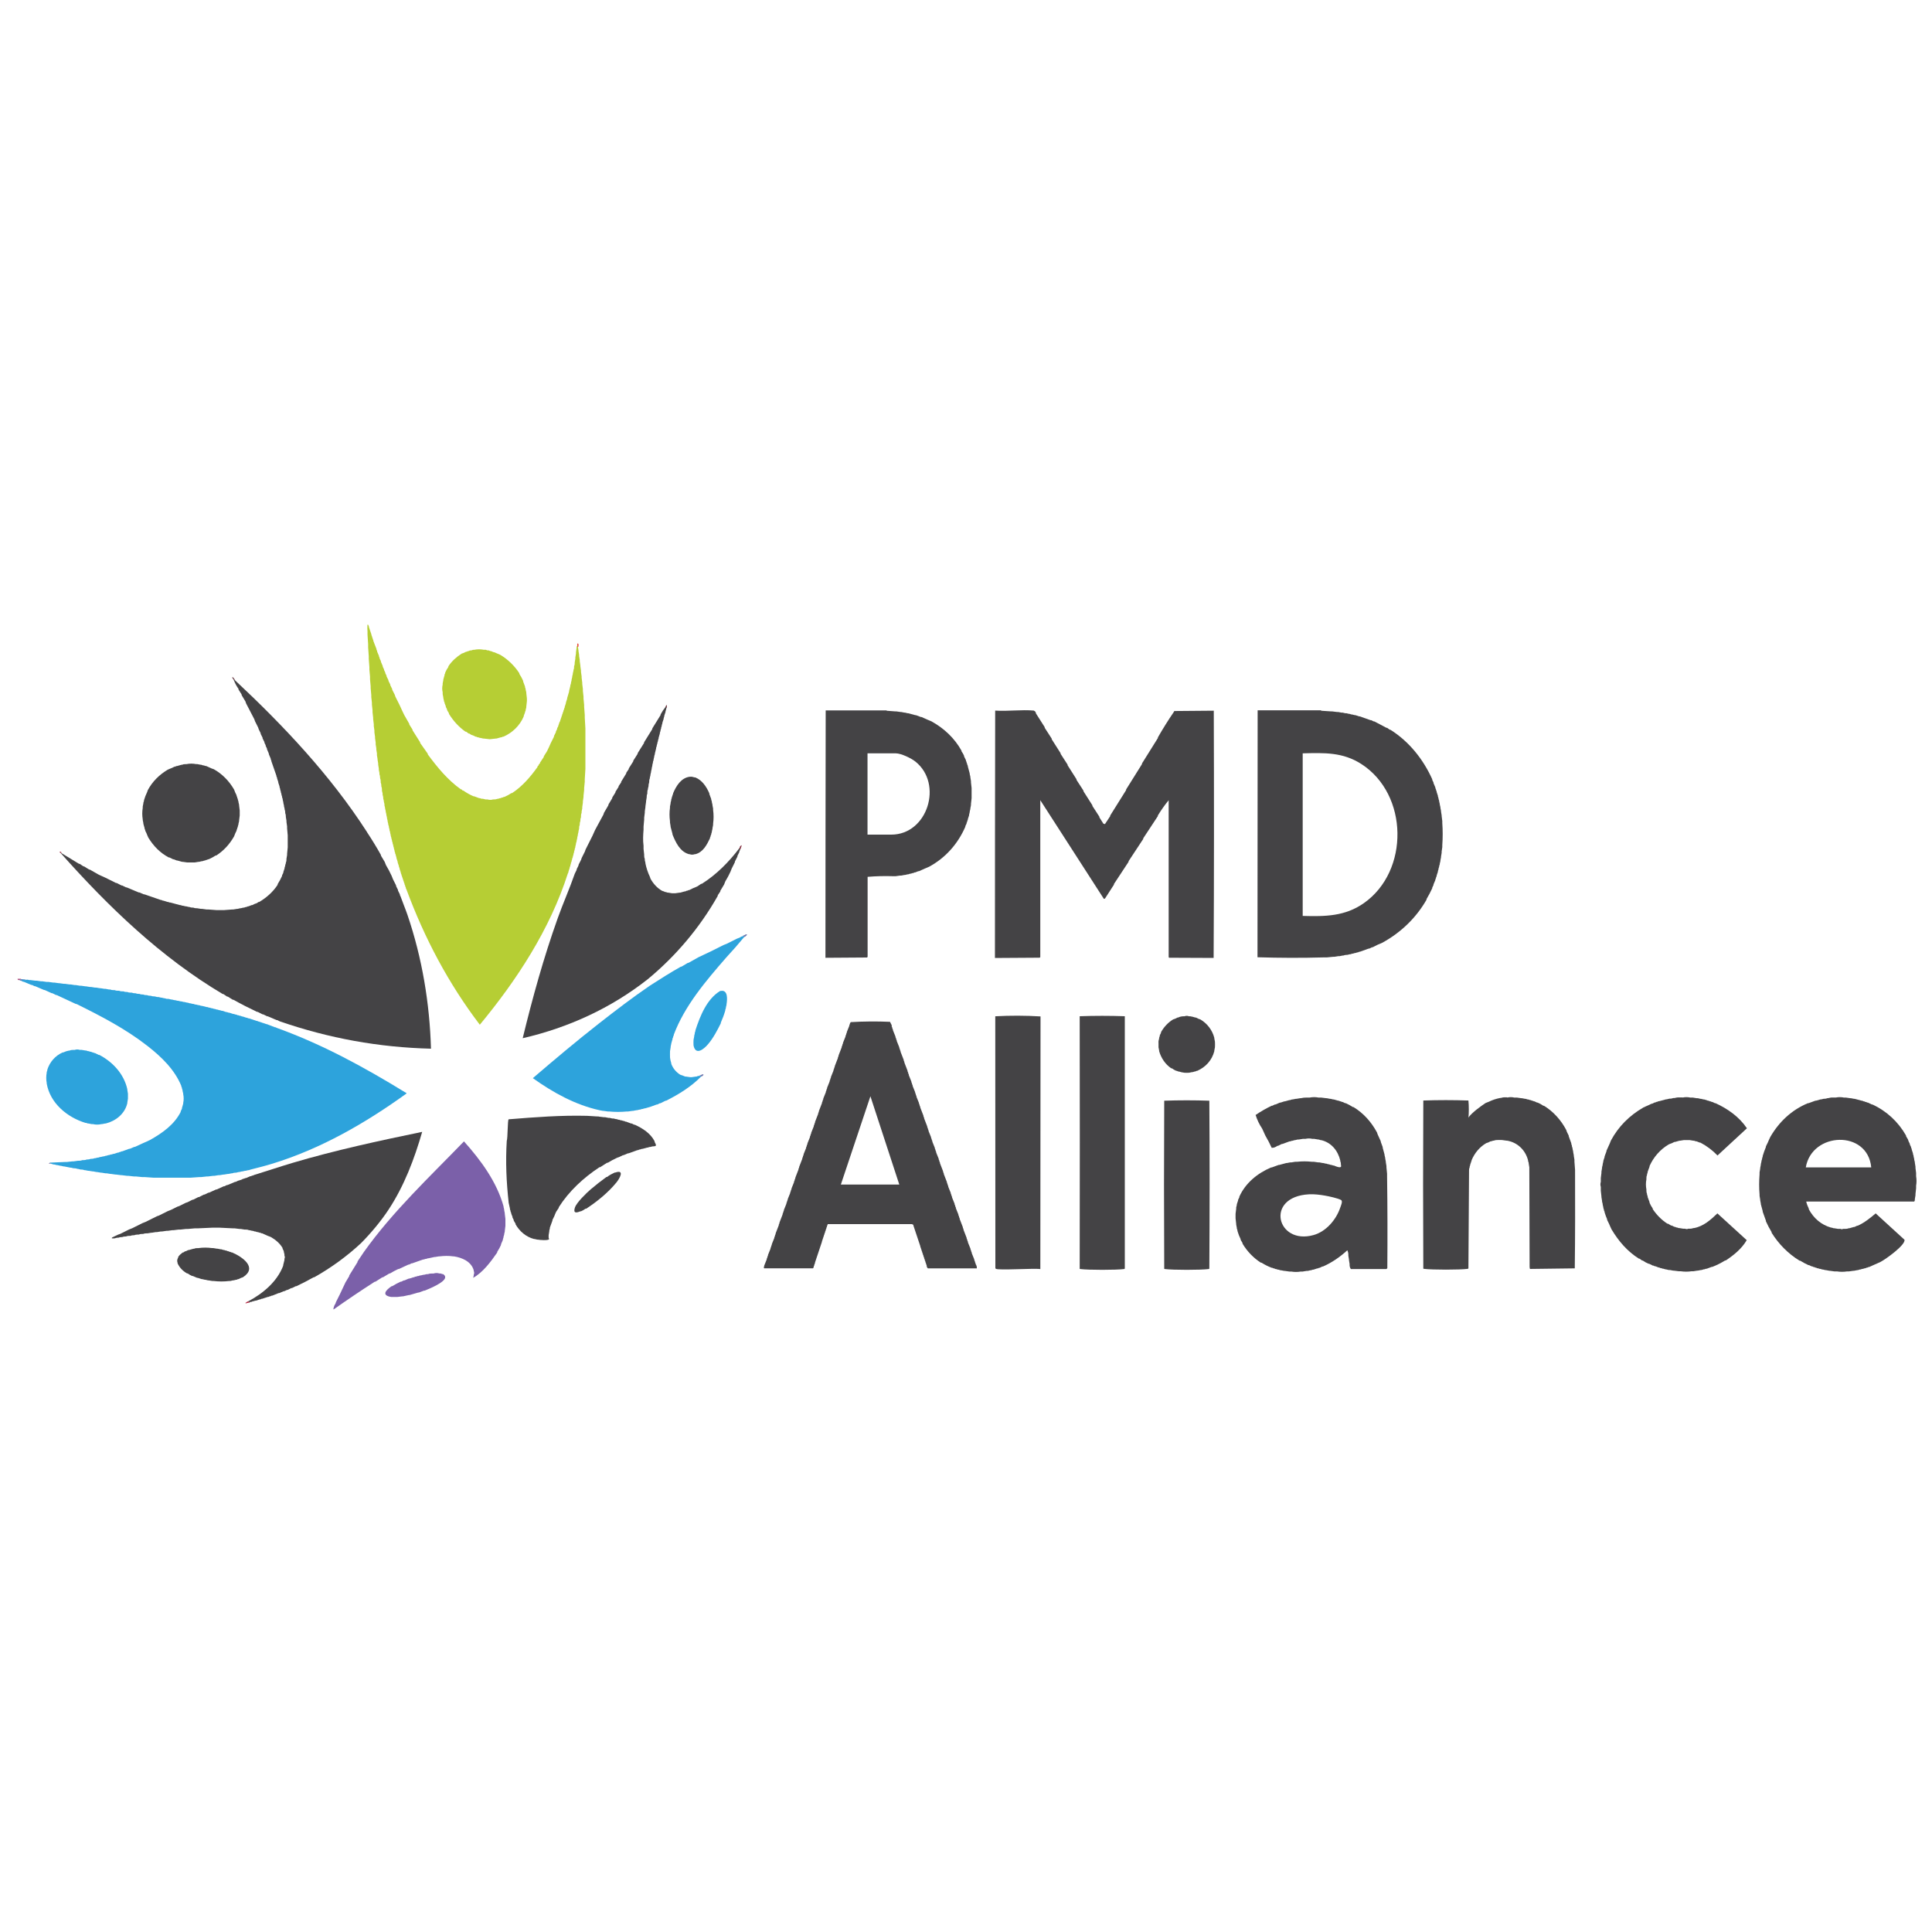 <svg xmlns="http://www.w3.org/2000/svg" id="Layer_1" data-name="Layer 1" viewBox="0 0 400 400"><defs><style> .cls-1 { fill: #578ac1; } .cls-2 { fill: #b3233f; } .cls-3 { fill: #444345; } .cls-4 { fill: #6f78ae; } .cls-5 { fill: #2da3dc; } .cls-6 { fill: #7b60a9; } .cls-7 { fill: #ad497c; } .cls-8 { fill: #6d78af; } .cls-9 { fill: #80659a; } .cls-10 { fill: #713642; } .cls-11 { fill: #853041; } .cls-12 { fill: #e84a39; } .cls-13 { fill: #a02940; } .cls-14 { fill: #663943; } .cls-15 { fill: #b6ce34; } </style></defs><g><path class="cls-3" d="M184.61,212.38s-.02.09,0,.13l.13.26s-.01.09,0,.13l.13.26s-.01.09,0,.13l.53,1.32s-.01.09,0,.13l.13.26s-.01.09,0,.13l.13.26s-.01.09,0,.13l.53,1.32s-.01.09,0,.13l.13.26s-.01.09,0,.13l.13.26s-.01.09,0,.13l.66,1.71s-.01.09,0,.13l.13.26s-.01.09,0,.13l.66,1.71s-.01.09,0,.13l.13.26s-.01.09,0,.13l.13.26s-.01.09,0,.13l.53,1.32s-.01.09,0,.13l.13.26s-.01.09,0,.13l.13.26s-.01.09,0,.13l.53,1.32s-.01.09,0,.13l.13.26s-.01.09,0,.13l.13.26s-.01.09,0,.13l.53,1.32s-.01.09,0,.13l.13.26s-.01.09,0,.13l.13.26s-.01.09,0,.13l.66,1.71s-.01.09,0,.13l.13.26s-.01.09,0,.13l.66,1.71s-.01.09,0,.13l.13.26s-.01.09,0,.13l.13.26s-.01.09,0,.13l.53,1.32s-.01.09,0,.13l.13.26s-.01.09,0,.13l.13.26s-.01.09,0,.13l.53,1.32s-.01.09,0,.13l.13.26s-.01.09,0,.13l.13.26s-.01.09,0,.13l.53,1.32s-.01.09,0,.13l.13.26s-.01.09,0,.13l.13.26s-.01.09,0,.13l.66,1.71s-.01.09,0,.13l.13.26s-.01.09,0,.13l.66,1.71s-.01.09,0,.13l.13.26s-.01.09,0,.13l.13.26s-.01.09,0,.13l.53,1.32s-.01.09,0,.13l.13.26s-.01.09,0,.13l.13.26s-.01.09,0,.13l.53,1.32s-.01.09,0,.13l.13.26s-.01.09,0,.13l.13.26s-.01.09,0,.13l.53,1.32s-.01.09,0,.13l.13.26s-.01.09,0,.13l.13.26s-.01.09,0,.13l.66,1.71s-.01.09,0,.13l.13.26s-.01.09,0,.13l.66,1.71s-.01.09,0,.13l.13.26s-.01.09,0,.13l.13.26s-.01.09,0,.13l.53,1.32s-.01.09,0,.13l.13.26s-.01.09,0,.13l.13.26s-.01.09,0,.13l.53,1.32s-.01.09,0,.13l.13.26s-.01.09,0,.13l.13.26s-.01.09,0,.13c.2.3.29.6.26.92h-10.13c-.15-.13-.23-.3-.26-.53-.01-.04.01-.09,0-.13l-.13-.26s.01-.09,0-.13l-.13-.26s.01-.09,0-.13l-.13-.26s.01-.09,0-.13l-.13-.26s.01-.09,0-.13l-.13-.26s.01-.09,0-.13l-.13-.26s.01-.09,0-.13l-.13-.26s.01-.09,0-.13l-.13-.26s.01-.09,0-.13l-.13-.26s.01-.09,0-.13l-.13-.26s.01-.09,0-.13l-1.45-4.34s0-.09,0-.13c-.17-.02-.35-.1-.17-.13h-17.58s.02.1,0,.13l-.13.26s.01.09,0,.13l-.13.26s.01.09,0,.13l-.13.26s.01.09,0,.13l-.13.26s.01.09,0,.13l-.13.26s.01.09,0,.13l-.13.26s.01.09,0,.13l-.13.26s.01.09,0,.13l-.13.26s.01.09,0,.13l-.13.26s.01.09,0,.13l-1.45,4.34s.01.09,0,.13l-.13.26s.01.09,0,.13l-.13.26s.02.1,0,.13l-.13.26h-10.13c-.09-.1-.09-.23,0-.39,0-.04-.01-.09,0-.13l.53-1.32s-.01-.09,0-.13l.13-.26s-.01-.09,0-.13l.13-.26s-.01-.09,0-.13l.53-1.32s-.01-.09,0-.13l.13-.26s-.01-.09,0-.13l.13-.26s-.01-.09,0-.13l.53-1.32s-.01-.09,0-.13l.13-.26s-.01-.09,0-.13l.13-.26s-.01-.09,0-.13l.66-1.71s-.01-.09,0-.13l.13-.26s-.01-.09,0-.13l.66-1.71s-.01-.09,0-.13l.13-.26s-.01-.09,0-.13l.13-.26s-.01-.09,0-.13l.53-1.32s-.01-.09,0-.13l.13-.26s-.01-.09,0-.13l.13-.26s-.01-.09,0-.13l.53-1.32s-.01-.09,0-.13l.13-.26s-.01-.09,0-.13l.13-.26s-.01-.09,0-.13l.53-1.32s-.01-.09,0-.13l.13-.26s-.01-.09,0-.13l.13-.26s-.01-.09,0-.13l.66-1.71s-.01-.09,0-.13l.13-.26s-.01-.09,0-.13l.66-1.71s-.01-.09,0-.13l.13-.26s-.01-.09,0-.13l.13-.26s-.01-.09,0-.13l.53-1.32s-.01-.09,0-.13l.13-.26s-.01-.09,0-.13l.13-.26s-.01-.09,0-.13l.53-1.32s-.01-.09,0-.13l.13-.26s-.01-.09,0-.13l.13-.26s-.01-.09,0-.13l.53-1.32s-.01-.09,0-.13l.13-.26s-.01-.09,0-.13l.13-.26s-.01-.09,0-.13l.66-1.71s-.01-.09,0-.13l.13-.26s-.01-.09,0-.13l.66-1.71s-.01-.09,0-.13l.13-.26s-.01-.09,0-.13l.13-.26s-.01-.09,0-.13l.53-1.32s-.01-.09,0-.13l.13-.26s-.01-.09,0-.13l.13-.26s-.01-.09,0-.13l.53-1.32s-.01-.09,0-.13l.13-.26s-.01-.09,0-.13l.13-.26s-.01-.09,0-.13l.53-1.32s-.01-.09,0-.13l.13-.26s-.01-.09,0-.13l.13-.26s-.01-.09,0-.13l.66-1.71s-.01-.09,0-.13l.13-.26s-.01-.09,0-.13l.66-1.71s-.01-.09,0-.13l.13-.26s-.01-.09,0-.13l.13-.26s-.01-.09,0-.13l.53-1.32s-.01-.09,0-.13l.13-.26s-.01-.09,0-.13l.13-.26s-.01-.09,0-.13l.53-1.32s-.01-.09,0-.13l.13-.26s-.02-.1,0-.13l.17-.22c2.69-.16,5.4-.18,8.12-.06l.4.81ZM186.19,245.25l-5.98-18.28-6.12,18.28h12.1Z"></path><path class="cls-3" d="M183.56,147.15l1.71.13c.09,0,.18,0,.26,0l.92.13s.09,0,.13,0l.66.13s.09,0,.13,0l.53.13s.09,0,.13,0l1.45.39s.09,0,.13,0l1.05.39s.09-.01.13,0l1.18.53c.27.12.69.27.92.39,2.59,1.45,4.72,3.44,6.18,6.05.02.03-.02.1,0,.13.21.28.38.59.53.92.01.04-.01.09,0,.13l.39.79s-.01.09,0,.13l.13.26s-.01.09,0,.13l.13.26s-.01.09,0,.13l.13.26s0,.09,0,.13l.39,1.45s0,.09,0,.13l.13.53s0,.09,0,.13l.13.79c0,.09,0,.18,0,.26l.13,1.18c0,.7,0,1.4,0,2.1l-.13,1.18c0,.09,0,.18,0,.26l-.13.66s0,.09,0,.13l-.13.53s0,.09,0,.13l-.13.53s0,.09,0,.13l-.26.79s.01.09,0,.13l-.13.26s.01.09,0,.13l-.13.26s.01.09,0,.13l-.26.53s.02.09,0,.13c-1.55,3.56-4.11,6.44-7.5,8.28-.24.12-.65.27-.92.39l-1.18.53s-.09-.01-.13,0l-.66.26s-.09-.01-.13,0l-.26.13s-.09-.01-.13,0l-.39.13s-.09-.01-.13,0l-.39.13s-.09,0-.13,0l-.53.13s-.09,0-.13,0l-.66.13c-.09,0-.18,0-.26,0l-.92.13c-.13,0-.26,0-.39,0-1.82-.06-3.62-.02-5.39.13v16.57l-.12.13-8.61.06c0-17.07.02-34.14.05-51.22,4.21.01,8.42-.01,12.63,0ZM179.61,172.8h4.93c7.5,0,10.77-10.5,4.99-15.12-.87-.7-2.97-1.71-4.07-1.71h-5.85v16.83Z"></path></g><g><g><path class="cls-3" d="M214.07,147.15c.17.05.3.19.39.39.02.03-.02.1,0,.13l1.84,2.89s-.02.1,0,.13l1.45,2.24s-.02.1,0,.13l1.84,2.89s-.02.1,0,.13l1.45,2.24s-.02.1,0,.13l1.84,2.89s-.02.1,0,.13l1.45,2.24s-.02.1,0,.13l1.84,2.89s-.02.1,0,.13l1.45,2.24s-.02.1,0,.13l.82,1.3.33.09,1.09-1.65s-.02-.1,0-.13l3.29-5.26s-.02-.1,0-.13l3.29-5.26s-.02-.1,0-.13l3.29-5.26s-.02-.1,0-.13c1.03-1.8,2.12-3.55,3.29-5.26.03-.03.05-.16.13-.2l8.15-.07c.06,17.09.06,34.15-.03,51.19l-9.22-.04-.09-.13v-32.48c-.8.97-1.55,2.02-2.24,3.16-.02.03.02.1,0,.13l-3.03,4.6s.02.1,0,.13l-3.03,4.6s.02.1,0,.13l-3.03,4.6s.02.1,0,.13l-1.71,2.65c-.12.23-.25.32-.39.27l-13.15-20.41v32.48l-.12.13-9.27.06c0-17.07.02-34.14.05-51.22,2.58.18,5.48-.24,8.02,0Z"></path><path class="cls-3" d="M273.52,147.15l1.97.13c.09,0,.18,0,.26,0l1.05.13c.09,0,.18,0,.26,0l.66.13c.09,0,.18-.01.26,0l.53.13c.08.01.18-.01.26,0l.53.13s.09,0,.13,0l.39.13s.09,0,.13,0l.53.13s.09,0,.13,0l.79.26s.09,0,.13,0l2.24.79s.09-.01.13,0l.53.26s.09-.01.13,0l2.5,1.32s.1-.02.13,0l.53.39s.1-.02.13,0c3.87,2.42,6.82,6.12,8.68,10.26.02.04-.01.09,0,.13l.26.53s-.01.09,0,.13l.39.92s-.01.09,0,.13l.13.26s-.01.09,0,.13l.13.26s0,.09,0,.13l.26.79s-.01.09,0,.13l.13.39s-.01.09,0,.13l.13.39s0,.09,0,.13l.13.53s0,.09,0,.13l.13.53s0,.09,0,.13l.13.66s0,.09,0,.13l.13.79s0,.09,0,.13l.13,1.05c0,.13,0,.26,0,.39.11,1.53.11,3.07,0,4.6,0,.13,0,.26,0,.39l-.13.92c0,.09,0,.18,0,.26l-.13.79s0,.09,0,.13l-.13.66s0,.09,0,.13l-.13.53s0,.09,0,.13l-.13.39s0,.09,0,.13l-.13.39s.01.09,0,.13l-.13.39s.01.09,0,.13l-.26.79s.01.09,0,.13l-.13.26s.01.09,0,.13l-.13.26s.01.09,0,.13l-.39.92s.01.09,0,.13l-.26.53s.02.09,0,.13c-.35.77-.75,1.51-1.18,2.24-.02.03.02.1,0,.13-2.19,3.82-5.36,6.84-9.21,8.94-.24.13-.64.26-.92.39l-1.05.53s-.09-.01-.13,0l-.53.26s-.09-.01-.13,0l-1.84.66s-.09-.01-.13,0l-.26.13s-.09-.01-.13,0l-.39.13s-.09-.01-.13,0l-.39.13s-.09,0-.13,0l-.39.13s-.09,0-.13,0l-.53.13s-.09,0-.13,0c-.23,0-.45.04-.66.13-.04,0-.09,0-.13,0l-.66.13c-.09,0-.18,0-.26,0l-.79.13c-.09,0-.18,0-.26,0l-1.32.13c-.22,0-.44,0-.66,0-4.58.13-9.19.11-13.71-.03l.03-51.13c4.38,0,8.77,0,13.15,0ZM269.71,189.63c4.65.13,8.75.1,12.67-2.65,9.45-6.64,9.24-22.49-.5-28.78-3.87-2.5-7.7-2.34-12.17-2.23v33.66Z"></path></g><g><path class="cls-3" d="M137.92,146.49c.11.06.07.17,0,.26,0,.04,0,.09,0,.13l-.13.39s0,.09,0,.13l-.26.79s0,.09,0,.13l-.13.39s0,.09,0,.13l-.26.79s0,.09,0,.13l-.13.39s0,.09,0,.13l-.13.39s0,.09,0,.13l-.13.39s.01.09,0,.13l-.13.39s0,.09,0,.13l-.26.92s0,.09,0,.13l-.13.39s0,.09,0,.13l-.13.39s0,.09,0,.13l-.13.39s0,.09,0,.13l-.13.39s0,.09,0,.13l-.26,1.05s0,.09,0,.13l-.13.39s0,.09,0,.13l-.13.53s0,.09,0,.13l-.13.39s0,.09,0,.13l-.13.53s0,.09,0,.13l-.13.53s0,.09,0,.13l-.13.53s0,.09,0,.13l-.13.53s0,.09,0,.13l-.13.53s0,.09,0,.13c-.1.2-.14.42-.13.66,0,.04,0,.09,0,.13l-.13.53c-.01.08.01.18,0,.26l-.13.53s0,.09,0,.13c-.09.2-.14.42-.13.66-.01.08.01.18,0,.26-.09.2-.14.42-.13.66,0,.04,0,.09,0,.13l-.13.79s0,.09,0,.13l-.13.92s0,.09,0,.13l-.13.92c0,.09,0,.18,0,.26l-.13,1.05c0,.13,0,.26,0,.39l-.13,1.45c0,.22,0,.44,0,.66-.09,1.09-.15,2.22,0,3.29,0,.22,0,.44,0,.66l.13,1.18c0,.09,0,.18,0,.26,0,.23.04.45.13.66.01.09-.01.18,0,.26l.13.53s0,.09,0,.13c.2.96.5,1.88.92,2.76.05.12.07.25.13.39.56,1.02,1.35,1.91,2.37,2.5.14.07.26.08.39.13l.26.13s.09-.01.13,0l.39.13s.09,0,.13,0l.79.13c.22,0,.44,0,.66,0l.92-.13s.09,0,.13,0l.92-.26s.09.01.13,0l.26-.13s.09.01.13,0l.26-.13s.09.01.13,0l.79-.39c.33-.13.61-.24.92-.39l.79-.53s.1.02.13,0c3.03-1.91,5.6-4.52,7.76-7.36.18-.17.25-.1.13.13.07.18-.03.38-.13.53,0,.04.01.09,0,.13l-.39.79s.01.09,0,.13l-.53,1.05s.01.09,0,.13l-.66,1.32c-.09.21-.17.45-.26.66-.31.68-.66,1.34-1.05,1.97-.11.23-.17.47-.26.66l-.79,1.32s.02.1,0,.13l-.53.79s.02.1,0,.13c-3.7,6.54-8.64,12.41-14.47,17.23-7.63,6.01-16.43,10.04-25.91,12.23,2.03-8.36,4.34-16.69,7.23-24.79,1.11-3.12,2.47-6.15,3.55-9.27l.39-.79s-.01-.09,0-.13l.39-.79s-.01-.09,0-.13l.53-1.05c.05-.13.08-.28.13-.39l.66-1.32c.05-.14.08-.28.13-.39l1.45-2.89c.19-.38.35-.83.53-1.18l1.71-3.16c.07-.14.08-.29.13-.39l.92-1.58s-.02-.1,0-.13l.79-1.32s-.02-.1,0-.13l.66-1.05s-.02-.1,0-.13l.66-1.05s-.02-.1,0-.13l.53-.79s-.02-.1,0-.13l1.05-1.71s-.02-.1,0-.13l.53-.79s-.02-.1,0-.13l.92-1.45s-.02-.1,0-.13l.92-1.45s-.02-.1,0-.13l1.32-2.1s-.02-.1,0-.13l1.71-2.76s-.02-.1,0-.13l1.71-2.76s-.02-.1,0-.13c.31-.58.66-1.1,1.05-1.58.19-.18.24-.1.13.13Z"></path><path class="cls-3" d="M143.31,160.83l.53.13s.09-.01.13,0c1.42.59,2.3,1.93,2.89,3.29.01.04-.01.09,0,.13l.39,1.05s-.01.09,0,.13l.13.39s0,.09,0,.13l.13.53s0,.09,0,.13l.13.66c0,.09,0,.18,0,.26.13.96.13,1.93,0,2.89,0,.09,0,.18,0,.26l-.13.66s0,.09,0,.13l-.13.53s0,.09,0,.13l-.13.39s.01.09,0,.13l-.13.26s.01.09,0,.13l-.13.26s.02.09,0,.13c-.65,1.36-1.44,2.9-3.03,3.29-.04,0-.09,0-.13,0-.33.13-.72.13-1.05,0-.04,0-.09,0-.13,0-1.87-.51-2.75-2.43-3.42-4.08-.01-.04.01-.09,0-.13l-.39-1.45s0-.09,0-.13l-.13-.79c0-.09,0-.18,0-.26-.12-.92-.13-1.85,0-2.76,0-.09,0-.18,0-.26l.13-.66s0-.09,0-.13l.13-.53s0-.09,0-.13l.13-.39s-.01-.09,0-.13l.13-.26s-.02-.09,0-.13l.13-.26s-.02-.1,0-.13c.63-1.51,1.65-3.19,3.42-3.42.15-.02.36,0,.53,0Z"></path><g><path class="cls-3" d="M75.97,172.14s-.02.1,0,.13c1.02,1.54,1.99,3.12,2.89,4.73.02.04-.02.1,0,.13l.79,1.32c.09.19.15.43.26.66.43.72.83,1.47,1.18,2.24.09.21.17.44.26.66l.66,1.32s-.01.09,0,.13l.39.79s-.01.09,0,.13l.39.79s-.01.09,0,.13l.13.26c.46,1.3,1,2.57,1.45,3.88,3.03,8.9,4.59,18.28,4.86,27.68-10.8-.27-21.14-2.15-31.3-5.66l-.53-.26s-.09.01-.13,0l-1.84-.79s-.09.01-.13,0l-.79-.39s-.09.01-.13,0l-1.05-.53s-.09.01-.13,0c-1.65-.78-3.28-1.61-4.87-2.5-.04-.02-.1.02-.13,0l-1.05-.66s-.1.02-.13,0l-.79-.53s-.1.02-.13,0c-12.79-7.6-23.69-18.09-33.54-29.19.04-.09.08-.09.13,0,1.21.73,2.44,1.48,3.68,2.24.03.02.1-.02.13,0l.79.53s.1-.02.13,0l1.05.66s.1-.02.13,0l1.84,1.05c.48.23.96.44,1.45.66l2.1,1.05s.09-.01.13,0l1.05.53s.09-.01.13,0l.79.39s.09-.01.13,0l2.5,1.05s.09-.01.13,0l.92.39s.09-.01.13,0l3.42,1.18s.09-.01.13,0l.26.13s.09,0,.13,0l.79.26s.09,0,.13,0l.39.13s.09,0,.13,0l1.97.53s.09,0,.13,0l.39.13s.09,0,.13,0l.53.13s.09,0,.13,0l.53.13s.09,0,.13,0c.2.1.42.14.66.13.04,0,.09,0,.13,0,.2.09.42.14.66.13.04,0,.09,0,.13,0l.79.13c.09,0,.18,0,.26,0l.92.13c.13,0,.26,0,.39,0l1.71.13c.48,0,.97,0,1.45,0l1.71-.13c.09,0,.18,0,.26,0l.79-.13s.09,0,.13,0l.53-.13s.09,0,.13,0l.53-.13s.09,0,.13,0l.39-.13s.09,0,.13,0l.26-.13s.09,0,.13,0l.66-.26s.09.01.13,0l.53-.26c.12-.05.25-.07.39-.13l.39-.26s.1.02.13,0c1.51-.89,2.85-2.08,3.81-3.55.02-.03-.02-.1,0-.13.35-.55.65-1.12.92-1.71.01-.04-.01-.09,0-.13l.26-.53s-.01-.09,0-.13l.26-.79s0-.09,0-.13l.13-.39s0-.09,0-.13l.13-.39s0-.09,0-.13c.1-.2.14-.42.13-.66,0-.04,0-.09,0-.13l.13-.79c0-.09,0-.18,0-.26l.13-1.32c0-.83,0-1.67,0-2.5l-.13-1.45c0-.13,0-.26,0-.39l-.13-.92c0-.09,0-.18,0-.26l-.13-.79s0-.09,0-.13c0-.23-.04-.45-.13-.66,0-.04,0-.09,0-.13,0-.23-.04-.45-.13-.66,0-.04,0-.09,0-.13l-.13-.53s0-.09,0-.13l-.13-.53s0-.09,0-.13l-.13-.53s0-.09,0-.13l-.13-.39s0-.09,0-.13l-.13-.39s0-.09,0-.13l-.13-.39s0-.09,0-.13l-.13-.39s0-.09,0-.13l-.13-.39s0-.09,0-.13l-.26-.79s0-.09,0-.13l-.26-.79s0-.09,0-.13l-.13-.26s.01-.09,0-.13l-1.05-3.02s.01-.09,0-.13l-.13-.26s.01-.09,0-.13l-.39-.92s.01-.09,0-.13l-.39-.92s.01-.09,0-.13l-.26-.53s.01-.09,0-.13l-.26-.53s.01-.09,0-.13l-.39-.79s.01-.09,0-.13l-.39-.79s.01-.09,0-.13l-.39-.79c-.05-.13-.08-.26-.13-.39l-.66-1.32c-.05-.12-.07-.26-.13-.39l-1.71-3.29c-.05-.1-.07-.26-.13-.39l-.79-1.32s.02-.1,0-.13l-.66-1.05s.02-.1,0-.13c-.39-.55-.7-1.12-.92-1.71-.17-.18-.1-.25.13-.13,10.15,9.49,19.8,19.71,27.36,31.43Z"></path><path class="cls-3" d="M38.62,158.2c.65-.13,1.32-.13,1.97,0,.09,0,.18,0,.26,0l.66.13s.09,0,.13,0l.39.13s.09-.01.13,0l.39.13s.09-.01.13,0l1.18.53c.13.05.29.08.39.13,1.77.98,3.2,2.47,4.21,4.21.08.16.17.45.26.66l.26.53s-.01.09,0,.13l.13.26s-.01.09,0,.13l.13.26s0,.09,0,.13l.13.39s0,.09,0,.13l.13.53s0,.09,0,.13l.13,1.05c0,.35,0,.7,0,1.05l-.13,1.05s0,.09,0,.13l-.13.53s0,.09,0,.13l-.13.39s.01.09,0,.13l-.13.26s.01.09,0,.13l-.13.26s.02.09,0,.13l-.26.53c-.1.21-.18.5-.26.66-.93,1.62-2.11,2.93-3.68,3.95-.03.02-.1-.02-.13,0-.46.3-.94.56-1.45.79-.04.02-.09-.01-.13,0l-.26.13s-.09-.01-.13,0l-.26.13s-.09-.01-.13,0l-.39.13s-.09,0-.13,0l-.53.13s-.09,0-.13,0l-.79.13c-.52,0-1.05,0-1.58,0l-.92-.13s-.09,0-.13,0l-.92-.26s-.09,0-.13,0l-.66-.26s-.09.01-.13,0l-.79-.39s-.1.02-.13,0c-1.81-.96-3.14-2.35-4.21-4.08-.11-.2-.29-.67-.39-.92l-.26-.53s.01-.09,0-.13l-.13-.26s0-.09,0-.13l-.26-.92s0-.09,0-.13l-.13-.66s0-.09,0-.13c-.13-.78-.13-1.58,0-2.37,0-.09,0-.18,0-.26l.13-.66s0-.09,0-.13l.13-.39s-.01-.09,0-.13c.17-.59.39-1.16.66-1.71.05-.13.08-.29.13-.39.97-1.8,2.34-3.15,4.08-4.21.2-.11.67-.29.92-.39l.53-.26s.09.01.13,0l.26-.13s.09,0,.13,0l.92-.26s.09,0,.13,0c.2-.1.42-.14.66-.13.09,0,.18,0,.26,0Z"></path></g></g><g><path class="cls-15" d="M76.24,129.4l.13.26s0,.09,0,.13l.53,1.58s-.01.09,0,.13l.13.26s-.01.09,0,.13l.13.26s-.01.09,0,.13l.13.26s-.01.09,0,.13l.66,1.71s-.01.09,0,.13l.13.26s-.01.09,0,.13l.39.92s-.01.09,0,.13l.13.26s-.01.09,0,.13l.26.53s-.01.09,0,.13l.39.92s-.01.09,0,.13l.26.53s-.01.09,0,.13l.26.53s-.01.09,0,.13l.26.53s-.01.09,0,.13l.39.79s-.01.09,0,.13l.39.79s-.01.09,0,.13l.39.79s-.01.09,0,.13l.53,1.05c.05.12.07.26.13.39l.92,1.84c.3.67.59,1.32.92,1.97l1.05,1.84s-.02.1,0,.13l.66,1.05s-.02.1,0,.13l1.58,2.5s-.02.1,0,.13l1.58,2.24s-.02.1,0,.13c1.98,2.68,4.11,5.28,6.84,7.23.03.02.1-.02.13,0l.26.26s.1-.02.13,0c.66.47,1.36.86,2.1,1.18.04.01.09-.01.13,0l1.05.39s.09,0,.13,0l.39.13c.08.01.18-.01.26,0l.53.13c.13.01.26,0,.39,0,.38.12.8.13,1.18,0,.09,0,.18,0,.26,0,.23,0,.45-.04.66-.13.04,0,.09,0,.13,0l.39-.13s.09.01.13,0l.26-.13s.09.01.13,0l.26-.13s.09.01.13,0c.51-.22.99-.49,1.45-.79.03-.02.1.02.13,0,2.13-1.4,3.78-3.34,5.26-5.39.02-.03-.02-.1,0-.13l.26-.26s-.02-.1,0-.13l.26-.26s-.02-.1,0-.13l.79-1.18s-.02-.1,0-.13l.66-1.05c.29-.57.54-1.13.79-1.71l.66-1.32s-.01-.09,0-.13l.39-.79s-.01-.09,0-.13l.26-.53s-.01-.09,0-.13l.26-.53s-.01-.09,0-.13l.13-.26s-.01-.09,0-.13l.26-.53s-.01-.09,0-.13l.13-.26s-.01-.09,0-.13l.13-.26s-.01-.09,0-.13l.13-.26s-.01-.09,0-.13l.13-.26s-.01-.09,0-.13l.13-.26s-.01-.09,0-.13l.13-.26s-.01-.09,0-.13l.13-.26s-.01-.09,0-.13l.26-.79s0-.09,0-.13l.26-.79s0-.09,0-.13l.39-1.32s0-.09,0-.13l.26-1.05s0-.09,0-.13l.13-.39s0-.09,0-.13l.13-.53s0-.09,0-.13l.13-.53s0-.09,0-.13l.13-.53s0-.09,0-.13l.13-.53s0-.09,0-.13c.1-.2.14-.42.13-.66,0-.04,0-.09,0-.13.09-.2.14-.42.13-.66,0-.04,0-.09,0-.13l.13-.79c0-.09,0-.18,0-.26l.13-.79c0-.09,0-.18,0-.26l.13-.92s0-.09,0-.13c.07-.32.15-.36.26-.13.04.26.08.52.13.79,0,.04,0,.09,0,.13l.13.79c0,.09,0,.18,0,.26l.13.79c0,.09,0,.18,0,.26l.13.92s0,.09,0,.13l.13.92c0,.09,0,.18,0,.26l.13.92c0,.09,0,.18,0,.26l.13,1.05c0,.09,0,.18,0,.26l.13,1.05c0,.13,0,.26,0,.39l.13,1.18c0,.13,0,.26,0,.39l.13,1.32c0,.13,0,.26,0,.39l.13,1.71c0,.18,0,.35,0,.53l.13,2.24c0,.35,0,.7,0,1.05v6.44c0,.31,0,.61,0,.92l-.13,2.1c0,.18,0,.35,0,.53l-.13,1.32c0,.13,0,.26,0,.39l-.13,1.18c0,.09,0,.18,0,.26l-.13.92c0,.09,0,.18,0,.26l-.13.92c0,.09,0,.18,0,.26l-.13.66c0,.09,0,.18,0,.26-.09.21-.14.42-.13.66-.01.09.01.18,0,.26-.09.2-.14.42-.13.66,0,.04,0,.09,0,.13-.09.2-.14.42-.13.66,0,.04,0,.09,0,.13-.09.2-.14.42-.13.66,0,.04,0,.09,0,.13l-.13.53s0,.09,0,.13l-.13.53s0,.09,0,.13l-.13.53s0,.09,0,.13l-.13.53s0,.09,0,.13l-.13.39s0,.09,0,.13l-.13.53s0,.09,0,.13l-.13.39s.01.09,0,.13l-.13.39s.01.09,0,.13l-.13.39s.01.09,0,.13l-.13.39s.01.09,0,.13l-.13.26s.01.09,0,.13l-.13.39s.01.09,0,.13l-.13.26s.01.09,0,.13l-.13.39s.01.09,0,.13l-.13.26s.01.09,0,.13l-.26.79s.01.09,0,.13l-.13.26c-3.71,11.57-10.53,22.01-18.22,31.3-6.51-8.56-11.46-17.93-15.19-28.01l-.13-.26s.01-.09,0-.13l-.13-.26s.01-.09,0-.13l-.13-.26s.01-.09,0-.13l-.13-.26s.01-.09,0-.13l-.13-.26s.01-.09,0-.13l-.13-.26s.01-.09,0-.13l-.13-.26s.01-.09,0-.13l-.13-.26s.01-.09,0-.13l-.13-.26s0-.09,0-.13l-.26-.79s0-.09,0-.13l-.13-.26s0-.09,0-.13l-.26-.79s0-.09,0-.13l-.26-.79s.01-.09,0-.13l-.13-.39s.01-.09,0-.13l-.13-.26s.01-.09,0-.13l-.13-.39s.01-.09,0-.13l-.13-.39s.01-.09,0-.13l-.13-.39s.01-.09,0-.13l-.13-.39s.01-.09,0-.13l-.13-.39s.01-.09,0-.13l-.13-.39s0-.09,0-.13l-.13-.39s0-.09,0-.13l-.13-.53s0-.09,0-.13l-.13-.39s0-.09,0-.13l-.13-.53s0-.09,0-.13l-.13-.39s0-.09,0-.13l-.13-.53s0-.09,0-.13l-.13-.53s0-.09,0-.13l-.13-.53s0-.09,0-.13l-.13-.53s0-.09,0-.13l-.13-.53s0-.09,0-.13l-.13-.53c-.02-.08.01-.18,0-.26l-.13-.53s0-.09,0-.13l-.13-.53c-.01-.08.01-.18,0-.26l-.13-.53c-.01-.08.01-.18,0-.26l-.13-.53c-.01-.08.01-.18,0-.26,0-.23-.04-.45-.13-.66,0-.04,0-.09,0-.13,0-.23-.04-.45-.13-.66-.01-.08.01-.18,0-.26,0-.23-.04-.45-.13-.66,0-.04,0-.09,0-.13,0-.23-.04-.45-.13-.66-.01-.09,0-.18,0-.26l-.13-.66c0-.09,0-.18,0-.26l-.13-.79c0-.09,0-.18,0-.26l-.13-.79s0-.09,0-.13l-.13-.79c0-.13,0-.26,0-.39l-.13-.79c0-.09,0-.18,0-.26l-.13-.79c0-.13,0-.26,0-.39l-.13-.92c0-.09,0-.18,0-.26l-.13-.92c0-.13,0-.26,0-.39l-.13-.92c0-.13,0-.26,0-.39l-.13-1.05c0-.09,0-.18,0-.26l-.13-1.18c0-.13,0-.26,0-.39l-.13-1.18c0-.13,0-.26,0-.39l-.13-1.18c0-.13,0-.26,0-.39l-.13-1.45c0-.13,0-.26,0-.39l-.13-1.45c0-.18,0-.35,0-.53l-.13-1.45c0-.18,0-.35,0-.53l-.13-1.71c0-.18,0-.35,0-.53l-.13-1.84c0-.22,0-.44,0-.66l-.13-1.97c0-.22,0-.44,0-.66-.04-.46-.05-.92-.02-1.39l.15-.06s0,.09,0,.13Z"></path><path class="cls-15" d="M98.2,134.53c.65-.13,1.32-.13,1.97,0,.13,0,.26-.01.39,0l.39.13c.08.01.18-.02.26,0l.26.13s.09-.01.13,0l.66.26s.09-.01.13,0l.26.13c.25.1.7.28.92.39,1.59.95,2.94,2.26,3.95,3.81.02.03-.02.1,0,.13.3.46.57.94.79,1.45.01.04-.01.09,0,.13l.39,1.05s-.01.09,0,.13l.13.39s0,.09,0,.13l.13.53s0,.09,0,.13l.13,1.18c0,.18,0,.35,0,.53l-.13,1.18s0,.09,0,.13l-.13.53s0,.09,0,.13l-.13.26s.01.09,0,.13l-.26.66s.01.09,0,.13c-.79,1.88-2.33,3.4-4.21,4.21-.04.01-.09-.01-.13,0l-.26.13s-.09,0-.13,0l-.92.26s-.09,0-.13,0l-1.18.13s-.09,0-.13,0l-1.18-.13s-.09,0-.13,0l-.53-.13s-.09,0-.13,0l-.39-.13s-.09.01-.13,0l-.26-.13s-.09.01-.13,0l-.53-.26c-.13-.06-.3-.08-.39-.13l-.39-.26s-.1.02-.13,0l-.53-.39s-.1.02-.13,0c-1.39-.96-2.53-2.25-3.42-3.68-.02-.03.02-.1,0-.13l-.39-.66s.01-.09,0-.13l-.26-.53s.01-.09,0-.13l-.26-.66s.01-.09,0-.13l-.13-.26s0-.09,0-.13l-.13-.53s0-.09,0-.13l-.13-.66c0-.13,0-.26,0-.39-.13-.52-.13-1.06,0-1.58,0-.09,0-.18,0-.26l.13-.66s0-.09,0-.13l.26-.92s0-.09,0-.13l.13-.26s-.01-.09,0-.13c.18-.42.4-.81.66-1.18.02-.03-.02-.1,0-.13.71-1.08,1.68-1.94,2.76-2.63.09-.05.26-.07.39-.13l.53-.26s.09.01.13,0l.26-.13s.09.01.13,0l.26-.13c.08-.02.18.01.26,0l.39-.13c.09,0,.18,0,.26,0Z"></path></g></g><g><g><path class="cls-3" d="M271.15,227.24c.61-.12,1.23-.12,1.84,0,.18,0,.35,0,.53,0l1.05.13s.09,0,.13,0l.66.13s.09,0,.13,0l.53.13s.09,0,.13,0l.92.26s.09,0,.13,0l.26.13s.09-.01.13,0l.26.13s.09-.01.13,0l.53.26s.09-.02.13,0c.51.23.99.49,1.45.79.03.02.1-.02.13,0,2.11,1.3,3.69,3.08,4.87,5.26.05.1.07.26.13.39l.66,1.45s-.01.09,0,.13l.39,1.05s0,.09,0,.13l.39,1.45s0,.09,0,.13l.13.53s0,.09,0,.13l.13.66s0,.09,0,.13l.13.79c0,.09,0,.18,0,.26l.13,1.32c0,.18,0,.35,0,.53.09,6.38.1,12.73.05,19.03l-.18.17h-7.37c-.18-.25-.27-.56-.26-.92,0-.04,0-.09,0-.13l-.13-.79s0-.09,0-.13l-.13-.79c-.01-.09,0-.18,0-.26,0-.23-.04-.45-.13-.66,0-.04,0-.09,0-.13l-.14-.02c-1.48,1.35-3.14,2.5-4.99,3.31-.04.02-.09-.01-.13,0l-.53.26s-.09-.01-.13,0l-.26.13s-.09,0-.13,0l-.79.26s-.09-.01-.13,0l-.39.13s-.09,0-.13,0l-.53.13c-.09,0-.18,0-.26,0l-.79.13c-.13,0-.26,0-.39,0-.66.11-1.32.11-1.97,0-.13,0-.26,0-.39,0l-.92-.13s-.09,0-.13,0l-.66-.13s-.09,0-.13,0l-.39-.13s-.09,0-.13,0l-.39-.13s-.09.01-.13,0l-.26-.13s-.09.01-.13,0l-.26-.13s-.09.01-.13,0c-.74-.28-1.44-.63-2.1-1.05-.03-.02-.1.02-.13,0-1.56-.99-2.86-2.36-3.81-3.95-.02-.03.02-.1,0-.13l-.39-.66s.01-.09,0-.13c-.27-.55-.49-1.12-.66-1.71-.01-.04.01-.09,0-.13l-.13-.39s0-.09,0-.13l-.13-.66s0-.09,0-.13l-.13-1.18c0-.31,0-.61,0-.92l.13-1.05c0-.09,0-.18,0-.26l.13-.53s0-.09,0-.13l.26-.79s-.01-.09,0-.13l.26-.53s-.01-.09,0-.13c1.27-2.83,3.76-4.86,6.58-6.05.04-.01.09.01.13,0l1.45-.53s.09,0,.13,0l1.45-.39s.09,0,.13,0l.66-.13c.09,0,.18,0,.26,0l.79-.13c.13,0,.26,0,.39,0,1.01-.11,2.02-.11,3.03,0,.13,0,.26,0,.39,0l.92.13c.09,0,.18,0,.26,0l.66.13s.09,0,.13,0l.53.13s.09,0,.13,0l.39.13s.09,0,.13,0l.39.13s.09-.01.13,0l.39.13s.09-.01.13,0c1.18.52,1.66.47,1.45-.13-.01-.04,0-.09,0-.13,0-.24-.04-.46-.13-.66,0-.04,0-.09,0-.13-.5-2.04-1.85-3.71-3.95-4.21-.04,0-.09,0-.13,0l-.39-.13s-.09,0-.13,0l-.79-.13c-.13,0-.26,0-.39,0-.47-.12-.97-.11-1.45,0-.18,0-.35,0-.53,0l-.79.13c-.08.01-.18-.01-.26,0l-.53.13s-.09,0-.13,0l-.39.13s-.09,0-.13,0l-.39.13s-.09,0-.13,0l-1.45.53s-.09-.01-.13,0l-.79.39s-.09-.01-.13,0c-.39.29-.79.43-1.19.41-.39-.86-.83-1.7-1.31-2.52-.23-.47-.43-.97-.66-1.45-.6-.89-1.05-1.83-1.36-2.83,1.06-.72,2.17-1.36,3.33-1.91.04-.02.09.01.13,0l.53-.26s.09.01.13,0l.92-.39s.09,0,.13,0l.79-.26s.09,0,.13,0l.92-.26s.09,0,.13,0l.39-.13s.09,0,.13,0l.66-.13s.09,0,.13,0l.79-.13s.09,0,.13,0c.39-.09.78-.14,1.18-.13.22,0,.44,0,.66,0ZM270.99,247.27c-9.18.51-6.64,10.54.95,8.44,2.6-.72,4.68-3.15,5.53-5.65.14-.42.6-1.38.17-1.62-.61-.35-2.54-.77-3.31-.9-1.08-.19-2.25-.33-3.34-.27Z"></path><path class="cls-3" d="M312.06,227.24c.47-.12.97-.12,1.45,0,.18,0,.35,0,.53,0l.92.13s.09,0,.13,0l.66.13s.09,0,.13,0l.39.13s.09,0,.13,0l.39.13s.09-.01.13,0l.26.13s.09-.01.13,0l.26.13s.09-.01.13,0l.53.26s.09-.02.13,0c.42.18.81.4,1.18.66.04.02.1-.02.13,0,1.99,1.24,3.51,2.95,4.6,5,.05.1.08.26.13.39l.39.79s-.01.09,0,.13l.53,1.45s-.01.09,0,.13l.13.39s0,.09,0,.13l.13.39s0,.09,0,.13l.13.53s0,.09,0,.13l.13.66s0,.09,0,.13l.13.79c0,.13,0,.26,0,.39l.13,1.71c.02,6.79.03,13.6-.06,20.39l-9.28.12-.07-.36-.06-20.29c0-.13,0-.26,0-.39l-.13-.79s0-.09,0-.13l-.13-.39s0-.09,0-.13c-.54-2.11-2.17-3.71-4.34-4.08-.04,0-.09,0-.13,0l-.92-.13c-.34,0-.72-.03-1.05,0-.24,0-.46.04-.66.13-.04,0-.09,0-.13,0l-.39.13s-.09-.01-.13,0l-.53.26c-.12.05-.25.06-.39.13-1.39.81-2.41,2.07-3.03,3.55-.01.04.01.09,0,.13l-.13.26s.01.09,0,.13l-.13.26s0,.09,0,.13l-.13.39s0,.09,0,.13c-.09.2-.14.42-.13.66,0,.09,0,.18,0,.26l-.13,20.03-.13.09c-1.72.22-7.35.22-9.08,0l-.13-.04c-.06-11.62-.06-23.22,0-34.81,3.01-.11,6.3-.11,9.34,0,.11,1.15.11,2.5,0,3.68.01-.11.03-.21.09-.28.81-1.02,2.36-2.14,3.46-2.88.17-.08.46-.19.66-.26.75-.37,1.54-.63,2.37-.79.04,0,.09,0,.13,0,.29-.1.6-.15.92-.13.13,0,.26,0,.39,0Z"></path><g><path class="cls-3" d="M380.05,227.24c.56-.12,1.15-.12,1.71,0,.13,0,.26,0,.39,0l.92.13s.09,0,.13,0l.66.13s.09,0,.13,0l1.45.39s.09-.01.13,0l.26.13s.09-.01.13,0l.26.13s.09-.01.13,0l.26.13s.09-.01.13,0l.79.39s.09-.01.13,0c2.97,1.37,5.37,3.62,6.97,6.44.02.04-.02.09,0,.13l.39.66c.05.11.07.26.13.39l.26.53s-.01.09,0,.13l.26.53s-.01.09,0,.13l.13.26s0,.09,0,.13l.26.79s-.01.09,0,.13l.13.39s0,.09,0,.13l.13.53s0,.09,0,.13l.13.53s0,.09,0,.13l.13.79c0,.09,0,.18,0,.26l.13,1.05c0,.22,0,.44,0,.66.11.66.11,1.32,0,1.97,0,.18,0,.35,0,.53l-.13,1.18c0,.09,0,.18,0,.26l-.13.79s0,.09,0,.13c0,.16-.04.29-.13.39h-22.36c.11.49.29.97.53,1.45.02.04-.02.1,0,.13,1,1.87,2.55,3.22,4.6,3.81.04,0,.09,0,.13,0l.39.13s.09,0,.13,0l.79.13c.17,0,.35,0,.53,0,.16.1.36.11.53,0,.17,0,.35.01.53,0,.23,0,.45-.04.66-.13.04,0,.09,0,.13,0l.92-.26s.09.01.13,0l.53-.26s.09.01.13,0c1.39-.62,2.57-1.58,3.72-2.55l5.97,5.46c.21,1.09-3.88,4.02-4.96,4.58-.31.17-.83.36-1.18.53l-1.18.53s-.09-.01-.13,0l-.26.13s-.09-.01-.13,0l-.26.13s-.09-.01-.13,0l-.39.13s-.09-.01-.13,0l-.39.13s-.09,0-.13,0l-.39.13s-.09,0-.13,0l-.66.13s-.09,0-.13,0l-.92.13c-.13,0-.26,0-.39,0-.7.11-1.4.11-2.1,0-.18,0-.35,0-.53,0l-.92-.13s-.09,0-.13,0l-.66-.13s-.09,0-.13,0l-.53-.13s-.09,0-.13,0l-.39-.13s-.09.01-.13,0l-.39-.13s-.09.01-.13,0l-.26-.13s-.09.01-.13,0l-.26-.13s-.09.01-.13,0l-.26-.13s-.09.01-.13,0l-.53-.26s-.09.02-.13,0c-.59-.27-1.16-.57-1.71-.92-.03-.02-.1.02-.13,0-2.36-1.44-4.33-3.45-5.79-5.79-.02-.03.02-.1,0-.13-.44-.72-.83-1.47-1.18-2.24-.01-.04.01-.09,0-.13l-.66-1.84s0-.09,0-.13l-.39-1.45s0-.09,0-.13l-.13-.66s0-.09,0-.13l-.13-.79c0-.09,0-.18,0-.26-.12-1.4-.11-2.81,0-4.21,0-.13,0-.26,0-.39l.13-.79s0-.09,0-.13l.13-.66s0-.09,0-.13l.13-.53s0-.09,0-.13l.13-.39s-.01-.09,0-.13l.13-.39s-.01-.09,0-.13c.19-.63.41-1.24.66-1.84.01-.04-.01-.09,0-.13l.39-.79c.15-.34.37-.89.53-1.18,1.81-3.13,4.42-5.58,7.76-6.97.04-.01.09.01.13,0l1.45-.53s.09,0,.13,0l.92-.26s.09,0,.13,0l.53-.13s.09,0,.13,0c.23,0,.45-.04.66-.13.04,0,.09,0,.13,0,.34-.1.69-.15,1.05-.13.17,0,.35,0,.53,0ZM387.42,241.7c-.73-7.83-12.3-7.39-13.55,0h13.55Z"></path><path class="cls-3" d="M348.36,227.24c.52-.12,1.06-.12,1.58,0,.18,0,.35,0,.53,0l.79.13c.09,0,.18,0,.26,0l.53.13s.09,0,.13,0l.53.13s.09,0,.13,0l.79.26s.09-.01.13,0l.26.13s.09-.01.13,0l.26.13s.09-.01.13,0l.53.26s.09-.02.13,0c2.54,1.17,4.9,2.84,6.48,5.19l-6.09,5.63c-1.04-1.08-2.22-1.97-3.55-2.67-.04-.01-.09.01-.13,0l-.66-.26s-.09,0-.13,0l-.39-.13s-.09,0-.13,0l-.79-.13c-.39,0-.79,0-1.18,0l-.79.13s-.09,0-.13,0l-.92.26s-.09-.01-.13,0l-.53.26c-.24.09-.42.14-.66.26-1.74,1.03-3.13,2.62-3.95,4.47-.01.04.01.09,0,.13l-.39,1.05s0,.09,0,.13l-.13.39s0,.09,0,.13c-.09.2-.14.42-.13.66,0,.09,0,.18,0,.26-.14.69-.13,1.41,0,2.1,0,.09,0,.18,0,.26,0,.23.04.45.13.66,0,.04,0,.09,0,.13l.13.39s0,.09,0,.13l.39,1.05s-.01.09,0,.13c.18.41.4.81.66,1.18.02.03-.02.1,0,.13.8,1.19,1.82,2.24,3.03,3.02.03.02.1-.02.13,0l.66.39s.09-.01.13,0l.53.26s.09-.01.13,0l.26.13s.09-.01.13,0l.39.13s.09,0,.13,0l.79.13c.13,0,.26,0,.39,0,.21.1.45.11.66,0,.13,0,.26.01.39,0,.23,0,.45-.04.66-.13.04,0,.09,0,.13,0,1.97-.36,3.46-1.71,4.85-3.04l6.07,5.54c-1.03,1.77-2.66,3.09-4.35,4.21-.03.02-.1-.02-.13,0-.84.52-1.71.96-2.63,1.32-.04.01-.09-.01-.13,0l-1.05.39s-.09-.01-.13,0l-.39.13s-.09,0-.13,0l-.39.13s-.09,0-.13,0l-.66.13s-.09,0-.13,0l-.79.13c-.13,0-.26,0-.39,0-.74.11-1.49.11-2.24,0-.13,0-.26,0-.39,0l-1.05-.13s-.09,0-.13,0l-.66-.13c-.09-.01-.18.01-.26,0l-.53-.13s-.09,0-.13,0l-.39-.13s-.09.01-.13,0l-.39-.13s-.09.01-.13,0l-.26-.13s-.09.01-.13,0l-.66-.26s-.09.01-.13,0l-.26-.13s-.09.01-.13,0l-.79-.39s-.09.01-.13,0c-.42-.18-.81-.4-1.18-.66-.04-.02-.1.02-.13,0l-.53-.39s-.1.02-.13,0c-2.39-1.5-4.2-3.61-5.66-6.05-.16-.3-.38-.84-.53-1.18l-.39-.79s.01-.09,0-.13c-.2-.47-.38-.95-.53-1.45-.01-.04.01-.09,0-.13l-.13-.26s.01-.09,0-.13l-.13-.39s0-.09,0-.13l-.13-.53s0-.09,0-.13l-.13-.53s0-.09,0-.13l-.13-.79s0-.09,0-.13l-.13-1.18c0-.26,0-.53,0-.79-.11-.35-.11-.7,0-1.05,0-.26,0-.53,0-.79l.13-1.05c0-.09,0-.18,0-.26l.13-.79s0-.09,0-.13l.13-.53s0-.09,0-.13l.13-.53s0-.09,0-.13l.26-.79s0-.09,0-.13l.39-1.05s-.01-.09,0-.13l.66-1.45c.09-.21.18-.48.26-.66,1.56-2.92,3.85-5.19,6.71-6.84.31-.17.83-.36,1.18-.53l.53-.26s.09.02.13,0l.53-.26s.09.01.13,0l.26-.13s.09.01.13,0l.26-.13s.09,0,.13,0l1.45-.39s.09,0,.13,0l.53-.13s.09,0,.13,0c.23,0,.45-.04.66-.13.09,0,.18,0,.26,0,.34-.1.69-.15,1.05-.13.22-.01.44,0,.66,0Z"></path></g></g><g><path class="cls-3" d="M206.05,210.41c3.14-.17,6.27-.16,9.38.03l-.04,52.31c-1.23-.21-8.7.3-9.21-.06-.06-.04-.09-.09-.1-.16l-.02-52.12Z"></path><path class="cls-3" d="M223.67,262.74l-.13-.04c.03-17.43.03-34.86,0-52.3,3.05-.11,6.29-.11,9.34,0v52.25s-.13.09-.13.09c-1.72.22-7.35.22-9.08,0Z"></path><g><path class="cls-3" d="M241.17,262.74l-.13-.04c-.06-11.62-.06-23.22,0-34.81,3.01-.11,6.3-.11,9.34,0,.08,11.38.07,23.31,0,34.76,0,.03-.06.06-.13.09-1.72.22-7.35.22-9.08,0Z"></path><path class="cls-3" d="M245.24,210.41c.29-.12.63-.12.92,0,.09,0,.18,0,.26,0,.36.06.71.14,1.05.26.04,0,.09-.01.13,0l.53.26c.13.05.31.09.39.13,1.44.85,2.46,2.2,2.89,3.81,0,.04,0,.09,0,.13l.13.66c.02.36.02.82,0,1.18l-.13.66s0,.09,0,.13c-.48,1.88-1.79,3.31-3.55,4.08-.04.02-.09-.01-.13,0l-.26.13s-.09-.01-.13,0l-.39.13s-.09,0-.13,0l-.66.13c-.3.02-.62.01-.92,0-.41-.05-.8-.13-1.18-.26-.04,0-.09,0-.13,0l-.26-.13s-.09.01-.13,0c-.33-.14-.64-.32-.92-.53-.04-.02-.1.02-.13,0-1.24-.84-2.09-2.12-2.5-3.55,0-.04,0-.09,0-.13l-.13-.66c-.01-.13,0-.26,0-.39v-.39c0-.17-.02-.35,0-.53l.13-.53s0-.09,0-.13l.13-.39s-.01-.09,0-.13l.26-.53s-.02-.1,0-.13c.6-1.07,1.45-1.99,2.5-2.63.08-.04.27-.08.39-.13l.53-.26s.09.01.13,0c.32-.18.69-.24,1.05-.26.09,0,.18,0,.26,0Z"></path></g></g></g><g><path class="cls-5" d="M154.1,193.97c-1.19,1.44-2.43,2.86-3.73,4.26-4.21,4.84-8.6,9.96-10.87,15.99,0,.04,0,.09,0,.13l-.13.26s0,.09,0,.13l-.13.26s0,.09,0,.13c-.17.51-.3,1.04-.39,1.58,0,.04,0,.09,0,.13l-.13.79c0,.43-.02.88,0,1.32.05.41.13.8.26,1.18,0,.04-.01.09,0,.13.35.93,1,1.71,1.84,2.24.14.07.26.09.39.13l.66.26s.09,0,.13,0l.92.13c.09,0,.18,0,.26,0l.92-.13s.09,0,.13,0c.22-.13.44-.17.66-.13.19-.15.48-.12.26.13-2.03,2.1-4.63,3.68-7.23,5-.04.02-.09-.01-.13,0l-1.05.53s-.09-.01-.13,0l-.53.26s-.09-.01-.13,0c-.77.31-1.56.57-2.37.79-.04.01-.09-.01-.13,0l-.39.13s-.09,0-.13,0l-.39.13s-.09,0-.13,0l-.53.13s-.09,0-.13,0l-.66.13s-.09,0-.13,0l-.92.13c-.09,0-.18,0-.26,0-1.22.12-2.46.12-3.68,0-.09,0-.18,0-.26,0l-.92-.13s-.09,0-.13,0l-.66-.13c-5.06-1.12-9.63-3.66-13.81-6.64,4.51-3.87,9.07-7.71,13.75-11.37,3.4-2.66,6.89-5.33,10.45-7.76,2.11-1.36,4.25-2.72,6.44-3.95.04-.02.1.02.13,0l1.32-.79s.1.02.13,0l2.1-1.18c.83-.4,1.67-.79,2.5-1.18l2.63-1.32c.2-.09.44-.17.66-.26l2.1-1.05c.21-.09.45-.19.66-.26.22-.18.44-.26.66-.26.19-.2.47-.16.26.13Z"></path><path class="cls-5" d="M15.47,217.37c.34-.12.71-.12,1.05,0,.13,0,.26,0,.39,0l.79.13s.09,0,.13,0l.39.13s.09,0,.13,0l.39.13s.09-.01.13,0l.26.13s.09-.01.13,0l.26.13s.09-.01.13,0l.79.39s.09-.02.13,0c2.78,1.46,5.09,3.94,5.79,7.1,0,.04,0,.09,0,.13l.13.79c0,.35,0,.7,0,1.05l-.13.79s0,.09,0,.13c-.51,2.19-2.35,3.67-4.47,4.21-.04,0-.09,0-.13,0l-.66.13s-.09,0-.13,0c-.56.13-1.15.13-1.71,0-.09,0-.18,0-.26,0l-.66-.13s-.09,0-.13,0l-.39-.13s-.09.01-.13,0c-3.8-1.16-7.32-4.09-8.02-8.15,0-.04,0-.09,0-.13-.13-.69-.13-1.41,0-2.1,0-.04,0-.09,0-.13l.13-.39s-.01-.09,0-.13c.51-1.58,1.63-2.87,3.16-3.55.04-.01.09.01.13,0,.37-.18.77-.31,1.18-.39.04,0,.09,0,.13,0,.2-.1.42-.14.66-.13.13-.01.26,0,.39,0Z"></path><g><path class="cls-5" d="M5.22,202.91c.25-.12.54-.1.79,0,.09,0,.18,0,.26,0l1.05.13c.09,0,.18,0,.26,0l.92.13c.09,0,.18,0,.26,0l.92.13c.13,0,.26,0,.39,0l.92.13c.09,0,.18,0,.26,0l.92.13s.09,0,.13,0l.92.13c.09,0,.18,0,.26,0l.92.13c.09,0,.18,0,.26,0l.79.13c.09,0,.18,0,.26,0l.79.13c.09,0,.18,0,.26,0l.92.13s.09,0,.13,0l.79.13c.09,0,.18,0,.26,0l.79.13c.09,0,.18,0,.26,0l.79.13s.09,0,.13,0l.79.13c.09,0,.18,0,.26,0l.66.13c.09,0,.18,0,.26,0,.21.09.42.14.66.13.09.01.18-.01.26,0,.2.09.42.14.66.13.08.01.18-.01.26,0,.2.09.42.14.66.13.08.01.18-.01.26,0,.2.09.42.14.66.13.04,0,.09,0,.13,0,.2.09.42.14.66.13.08.01.18-.01.26,0,.2.09.42.14.66.13.04,0,.09,0,.13,0,.2.09.42.14.66.13.04,0,.09,0,.13,0,.2.09.42.14.66.13.04,0,.09,0,.13,0,.2.09.42.14.66.13.04,0,.09,0,.13,0,.2.09.42.14.66.13.04,0,.09,0,.13,0,.2.09.42.14.66.13.04,0,.09,0,.13,0l.53.13c.08.01.18-.01.26,0l.53.13s.09,0,.13,0l.53.13s.09,0,.13,0c.2.1.42.14.66.13.04,0,.09,0,.13,0l.53.13s.09,0,.13,0l.53.13s.09,0,.13,0l.53.13s.09,0,.13,0l.53.13s.09,0,.13,0l.53.13s.09,0,.13,0l.53.13s.09,0,.13,0l.39.13s.09,0,.13,0l.53.13s.09,0,.13,0l.39.13s.09,0,.13,0l.53.13s.09,0,.13,0l.39.13s.09,0,.13,0l1.05.26s.09,0,.13,0l.39.13s.09,0,.13,0l.39.13s.09,0,.13,0l.39.13s.09,0,.13,0l.39.13s.09-.01.13,0l.39.13s.09-.01.13,0l.39.13s.09-.01.13,0l.79.26s.09,0,.13,0l.39.13s.09,0,.13,0l.79.26s.09,0,.13,0l.39.13s.09-.01.13,0l.26.13s.09-.01.13,0l.39.13s.09-.01.13,0l.26.13s.09-.01.13,0l.79.26s.09,0,.13,0l.26.13s.09-.01.13,0l1.58.53s.09-.01.13,0l.26.13s.09-.01.13,0l.26.13s.09-.01.13,0l.26.13s.09-.01.13,0l.26.13s.09-.01.13,0l.26.13s.09-.01.13,0l1.71.66s.09-.01.13,0l.26.13c9.56,3.46,18.04,8.11,26.66,13.39.1.06.22-.04.17.22-8.45,6.09-17.61,11.38-27.62,14.47-1.51.47-3.07.86-4.6,1.25l-.39.13s-.09-.01-.13,0l-.53.13s-.09,0-.13,0l-.53.13s-.09,0-.13,0l-.53.13s-.09,0-.13,0l-.53.13s-.09,0-.13,0c-.23,0-.45.04-.66.13-.04,0-.09,0-.13,0l-.66.13s-.09,0-.13,0l-.79.13s-.09,0-.13,0l-.79.13c-.09,0-.18,0-.26,0l-.79.13c-.09,0-.18,0-.26,0l-1.05.13c-.09,0-.18,0-.26,0l-1.18.13c-.13,0-.26,0-.39,0l-1.84.13c-.22,0-.44,0-.66,0h-6.18c-.26,0-.53,0-.79,0l-1.84-.13c-.18,0-.35,0-.53,0l-1.32-.13c-.13,0-.26,0-.39,0l-1.18-.13c-.09,0-.18,0-.26,0l-1.05-.13s-.09,0-.13,0l-1.05-.13s-.09,0-.13,0l-.92-.13s-.09,0-.13,0l-.79-.13c-.09,0-.18,0-.26,0l-.79-.13s-.09,0-.13,0l-.79-.13s-.09,0-.13,0l-.66-.13s-.09,0-.13,0l-.79-.13s-.09,0-.13,0l-.66-.13s-.09,0-.13,0c-.2-.09-.42-.14-.66-.13-.04,0-.09,0-.13,0l-.53-.13s-.09,0-.13,0c-.2-.09-.42-.14-.66-.13-.04,0-.09,0-.13,0l-.53-.13s-.09,0-.13,0l-1.32-.26s-.09,0-.13,0l-.53-.13s-.09,0-.13,0l-.53-.13s-.09,0-.13,0l-.53-.13s-.09,0-.13,0c-.3-.06-.56-.15-.79-.26-.11-.04-.11-.08,0-.13,1-.04,2-.08,3.03-.13.13,0,.26,0,.39,0l1.18-.13c.09,0,.18,0,.26,0l.92-.13c.09,0,.18,0,.26,0,.23,0,.45-.04.66-.13.08-.01.18.01.26,0,.23,0,.45-.04.66-.13.04,0,.09,0,.13,0,.23,0,.45-.04.66-.13.04,0,.09,0,.13,0,.24,0,.46-.04.66-.13.04,0,.09,0,.13,0l.53-.13s.09,0,.13,0l.39-.13s.09,0,.13,0l.53-.13s.09,0,.13,0l.39-.13s.09,0,.13,0l.39-.13s.09,0,.13,0l.39-.13s.09,0,.13,0l.39-.13s.09,0,.13,0l.79-.26s.09.01.13,0l.26-.13s.09.01.13,0l.26-.13s.09.01.13,0l1.45-.53s.09.01.13,0l.92-.39s.09.01.13,0l1.71-.79c.5-.21.97-.42,1.45-.66,2.53-1.44,4.96-3.13,6.31-5.79.02-.04-.01-.09,0-.13l.26-.53s-.01-.09,0-.13l.26-.92s0-.09,0-.13c.13-.6.13-1.24,0-1.84,0-.04,0-.09,0-.13l-.13-.53s0-.09,0-.13l-.13-.39s.01-.09,0-.13l-.13-.26s.01-.09,0-.13c-1.39-3.4-4.14-6.04-7.01-8.28-4.5-3.52-9.62-6.18-14.7-8.69-.04-.02-.1.02-.13,0l-3.95-1.84s-.09.01-.13,0l-.79-.39s-.09.01-.13,0l-1.45-.66s-.09.01-.13,0l-1.84-.79s-.09.01-.13,0l-.53-.26s-.09.01-.13,0l-1.58-.66s-.09.01-.13,0c-.17-.07-.31-.15-.39-.26-.13-.27.46-.25.66-.13Z"></path><g><path class="cls-3" d="M52.56,243.28c2.69-.82,5.35-1.73,8.05-2.53,8.8-2.61,17.81-4.55,26.8-6.41-1.63,5.63-3.73,11.2-6.97,16.11-1.58,2.4-3.64,4.85-5.66,6.9-2.95,2.75-6.22,5.12-9.73,7.1-.03.02-.1-.02-.13,0-1.16.66-2.34,1.27-3.55,1.84-.04.01-.09-.01-.13,0l-.79.39s-.09-.01-.13,0l-.79.39s-.09-.01-.13,0l-.53.26s-.09-.01-.13,0l-.92.39s-.09-.01-.13,0l-1.32.53s-.09-.01-.13,0l-.26.13s-.09-.01-.13,0l-.26.13s-.09-.01-.13,0l-1.18.39s-.09-.01-.13,0l-.26.13s-.09,0-.13,0l-.79.26s-.09,0-.13,0l-.39.13s-.09,0-.13,0c-.23.14-.45.19-.66.13-.1.13-.36.06-.26-.13,3.05-1.62,5.97-4.06,7.23-7.36.01-.04,0-.09,0-.13l.26-1.05c0-.09,0-.18,0-.26.11-.2.11-.45,0-.66,0-.09.01-.18,0-.26l-.13-.53s.01-.09,0-.13l-.26-.53s.02-.1,0-.13c-.56-.95-1.42-1.68-2.37-2.24-.24-.12-.43-.17-.66-.26l-1.18-.53s-.09.01-.13,0l-.26-.13s-.09.01-.13,0l-.39-.13s-.09.01-.13,0l-.39-.13s-.09,0-.13,0l-.39-.13s-.09,0-.13,0l-.53-.13s-.09,0-.13,0c-.2-.1-.42-.14-.66-.13-.09-.01-.18.01-.26,0l-.79-.13c-.09,0-.18,0-.26,0l-1.05-.13c-.13,0-.26,0-.39,0l-2.63-.13c-.52,0-1.05,0-1.58,0l-2.89.13c-.22,0-.44,0-.66,0l-1.45.13c-.13,0-.26,0-.39,0l-1.18.13c-.13,0-.26,0-.39,0l-1.05.13c-.09,0-.18,0-.26,0l-.92.13c-.09,0-.18,0-.26,0l-.92.13c-.09,0-.18,0-.26,0l-.79.13c-.09,0-.18,0-.26,0l-.79.13s-.09,0-.13,0l-.79.13c-.09.01-.18,0-.26,0-.23,0-.45.04-.66.13-.08.01-.18-.01-.26,0-.23,0-.45.04-.66.13-.08.01-.18-.01-.26,0-.23,0-.45.04-.66.13-.04,0-.09,0-.13,0-.23,0-.45.04-.66.13-.08.01-.18-.01-.26,0-.23,0-.45.04-.66.13-.04,0-.09,0-.13,0-.23,0-.45.04-.66.13-.04,0-.09,0-.13,0-.23,0-.45.04-.66.13-.08.01-.18-.01-.26,0l-.53.13c-.08.01-.18,0-.26,0-.27.02-.38,0-.22-.19l1.27-.6c.11-.05.26-.07.39-.13l1.84-.92c.22-.09.44-.17.66-.26l2.1-1.05c.21-.09.44-.17.66-.26l2.37-1.18c.11-.05.26-.07.39-.13l1.84-.92c.21-.09.44-.17.66-.26l1.32-.66c.12-.05.26-.08.39-.13l1.32-.66c.12-.05.26-.08.39-.13l1.05-.53s.09.01.13,0l1.05-.53s.09.01.13,0l1.05-.53s.09.01.13,0l.79-.39s.09.01.13,0l1.45-.66s.09.01.13,0l1.45-.66s.09.01.13,0l.53-.26s.09.01.13,0l1.58-.66s.09.01.13,0l.53-.26s.09.01.13,0l.26-.13s.09.01.13,0l.53-.26s.09.01.13,0l.26-.13s.09.01.13,0l.92-.39s.09.01.13,0l.26-.13s.09.01.13,0l.26-.13Z"></path><path class="cls-6" d="M104.25,249.86l.13.53s0,.09,0,.13l.13.66s0,.09,0,.13l.13,1.05c0,.48,0,.97,0,1.45l-.13,1.05s0,.09,0,.13l-.13.53s0,.09,0,.13l-.13.39s.01.09,0,.13l-.13.39s.01.09,0,.13l-.39.92s.01.09,0,.13c-.22.51-.49.99-.79,1.45-.02.03.02.1,0,.13-1.35,1.95-2.94,4.09-4.97,5.24l.11-.5s0-.09,0-.13c.12-.25.12-.54,0-.79,0-.04,0-.09,0-.13-.49-1.8-2.38-2.63-4.08-2.89-.04,0-.09,0-.13,0-.96-.14-1.93-.12-2.89,0-.04,0-.09,0-.13,0l-.79.13s-.09,0-.13,0l-1.18.26s-.09,0-.13,0l-.39.13s-.09,0-.13,0l-.39.13s-.09-.01-.13,0l-2.24.79s-.09-.01-.13,0l-.53.26s-.09-.01-.13,0l-1.97.92s-.09-.02-.13,0c-.59.27-1.16.58-1.71.92-.04.02-.1-.02-.13,0l-1.32.79s-.1-.02-.13,0l-1.45.92s-.1-.02-.13,0c-2.87,1.84-5.7,3.75-8.48,5.72-.22.12.13-.99.33-1.12.05-.13.08-.28.13-.39l.79-1.58c.39-.83.79-1.67,1.18-2.5l.79-1.32s-.02-.1,0-.13l1.71-2.76s-.02-.1,0-.13l1.32-1.97c5.93-8.34,13.62-15.55,20.71-22.88,3.49,3.9,6.82,8.41,8.22,13.54Z"></path><path class="cls-3" d="M123.98,231.18l1.05.13c.09,0,.18,0,.26,0l.66.13c.09,0,.18-.01.26,0l.53.13c.08.01.18-.01.26,0l.53.13s.09,0,.13,0l.39.13s.09,0,.13,0l.39.13s.09-.01.13,0l.39.13s.09-.01.13,0l.26.13s.09-.01.13,0l1.05.39s.09-.01.13,0l.53.26s.09-.02.13,0c1.64.76,3.23,1.77,4.08,3.42.02.04-.02.09,0,.13l.26.53c0,.09,0,.18,0,.26-.14.09-.32.14-.53.13-.04.01-.09,0-.13,0l-.53.13s-.09,0-.13,0l-.39.13s-.09,0-.13,0l-.92.26s-.09-.01-.13,0l-.39.13s-.09,0-.13,0l-.26.13s-.09-.01-.13,0l-1.84.66s-.09-.01-.13,0l-.92.39s-.09-.01-.13,0l-.79.39c-.13.05-.26.08-.39.13-.68.31-1.34.66-1.97,1.05-.04.02-.1-.02-.13,0l-1.45.92s-.1-.02-.13,0c-3.29,2.17-6.3,4.94-8.42,8.28-.02.03.02.1,0,.13l-.53.79c-.16.31-.27.6-.39.92l-.39.79s.01.09,0,.13l-.53,1.45s0,.09,0,.13l-.13.53s0,.09,0,.13l-.13.79c0,.18,0,.35,0,.53.04.09.11.24.06.32-.17.28-1.91.16-2.3.07-.04,0-.09,0-.13,0l-.53-.13s-.09,0-.13,0c-1.66-.44-2.96-1.56-3.81-3.02-.02-.03.02-.1,0-.13l-.39-.66s.01-.09,0-.13l-.26-.53s.01-.09,0-.13l-.26-.66s.01-.09,0-.13l-.13-.26s0-.09,0-.13l-.13-.39s0-.09,0-.13l-.26-1.18c-.48-4.32-.67-8.47-.4-12.83.22-.6.15-4.31.39-4.47,5.41-.44,10.82-.86,16.26-.72.79.02,1.58.13,2.43.14Z"></path></g><path class="cls-3" d="M41.12,258.4c.92-.13,1.85-.12,2.76,0,.09,0,.18,0,.26,0l.79.13s.09,0,.13,0l.66.13s.09,0,.13,0l.39.13s.09,0,.13,0l.39.13s.09-.01.13,0l.26.13s.09-.01.13,0l.26.13s.09-.01.13,0l.26.13s.09-.02.13,0c2.09.9,5.35,3.11,2.24,5.13-.08.05-.26.07-.39.13l-.53.26s-.09-.01-.13,0l-.26.13s-.09-.01-.13,0l-.53.13s-.09,0-.13,0l-.53.13c-.09,0-.18,0-.26,0-1.05.13-2.11.12-3.16,0-.09,0-.18,0-.26,0l-.79-.13s-.09,0-.13,0l-.53-.13s-.09,0-.13,0l-.53-.13s-.09,0-.13,0l-.79-.26s-.09.01-.13,0l-.92-.39s-.09.01-.13,0c-.33-.14-.64-.32-.92-.53-.04-.02-.1.02-.13,0-.91-.52-1.57-1.22-1.97-2.1,0-.04,0-.09,0-.13-.15-.33-.07-.75.13-1.05.01-.04-.01-.1,0-.13.23-.38.58-.65.92-.92.03-.02.1.02.13,0l.39-.26s.09.01.13,0l.53-.26s.09.01.13,0l.92-.26s.09,0,.13,0c.2-.1.42-.14.66-.13.09,0,.18,0,.26,0Z"></path></g><path class="cls-5" d="M150.42,207.91s0,.09,0,.13l-.13.53s0,.09,0,.13l-.13.39s.01.09,0,.13c-.25.86-.56,1.69-.92,2.5-.01.04.01.09,0,.13-.74,1.5-1.56,3.06-2.65,4.35-.89,1.04-2.55,2.38-3,.26-.03-.36-.02-.82,0-1.18l.13-.66s0-.09,0-.13l.13-.53s-.01-.09,0-.13l.13-.39s-.01-.09,0-.13c.98-2.99,2.36-6.48,5.13-8.15.04-.01.09,0,.13,0,1.5-.28,1.35,1.77,1.18,2.76Z"></path><path class="cls-6" d="M89.78,263.66c.38-.12.8-.13,1.18,0,.09,0,.18,0,.26,0l.39.13s.1-.02.13,0c.24.16.44.35.43.66-.02,1.05-3.34,2.4-4.25,2.76-.04.01-.09-.01-.13,0l-1.05.39s-.09,0-.13,0l-1.84.53s-.09,0-.13,0l-1.18.26s-.09,0-.13,0l-1.05.13c-.17,0-.35,0-.53,0h-.39c-.13,0-.27.02-.39,0-2.06-.34-1.09-1.43.13-2.24.03-.02.1.02.13,0,.55-.35,1.12-.65,1.71-.92.04-.02.09.01.13,0l.53-.26s.09.01.13,0l.92-.39s.09,0,.13,0l.79-.26s.09.01.13,0l.26-.13s.09.01.13,0l.39-.13s.09,0,.13,0l.39-.13s.09,0,.13,0l.53-.13s.09,0,.13,0l.53-.13c.09,0,.18,0,.26,0,.25-.1.51-.14.79-.13.13,0,.26,0,.39,0Z"></path><path class="cls-3" d="M121.35,250.25s-.1-.02-.13,0c-.28.21-.59.39-.92.53-.04.01-.09,0-.13,0-.92.39-1.52.4-1.14-.77.34-1.04,2.4-3.03,3.28-3.78,1.04-.89,2.13-1.74,3.25-2.55.03-.02.1.02.13,0,.48-.39,1.03-.66,1.58-.92.04-.01.09,0,.13,0,2-.69.87,1.27.22,2.06-1.71,2.1-4.02,3.97-6.27,5.44Z"></path></g><path class="cls-1" d="M4.3,202.78c.12-.1.26-.08.39,0,.17,0,.35,0,.53,0,.11.04.11.08,0,.13-.21,0-.55-.08-.66.13-.14.09-.41-.01-.53-.13-.26-.17.06-.27.26-.13Z"></path><path class="cls-12" d="M119.77,133.34c.03.14-.01.36,0,.53-.1,0-.18.09-.26.13,0-.24-.01-.48,0-.72l.13-.07.13.13Z"></path><path class="cls-8" d="M154.1,193.97c.02-.12-.18-.15-.26-.13-.11-.04-.11-.08,0-.13.04-.02.1.02.13,0l.13-.13s.09.02.13,0l.13-.13s.1.02.13,0c.44-.13-.11.52-.39.53Z"></path><path class="cls-11" d="M153.44,175.43s.01.09,0,.13l-.13.13s.01.09,0,.13c-.04.11-.08.11-.13,0l-.13-.13c.05-.08.08-.18.13-.26.02-.03-.02-.1,0-.13.34-.42.49-.39.26.13Z"></path><path class="cls-7" d="M4.3,202.65c.11.04.11.08,0,.13-.11.01-.23,0-.26.13h-.13s-.1.02-.13,0c-.12-.09-.16-.18-.13-.26.22,0,.44,0,.66,0Z"></path><path class="cls-4" d="M145.02,222.64c.78-.55.84.05.13.26,0-.12-.17-.14-.26-.13-.11-.04-.11-.08,0-.13.04-.01.09,0,.13,0Z"></path><path class="cls-2" d="M50.99,269.84s-.09,0-.13,0c-.06-.13,0-.18.13-.13.11.04.11.08,0,.13Z"></path><path class="cls-2" d="M51.64,269.58c.11.04.11.08,0,.13-.08.01-.18-.01-.26,0-.12.08-.29.11-.39,0-.08-.04-.08-.08,0-.13.03-.02.09.02.13,0l.13-.13s.09,0,.13,0c.01,0,.14.15.26.13Z"></path><path class="cls-10" d="M138.05,146.36s0,.09,0,.13c-.04.11-.08.11-.13,0-.01-.06-.07-.11-.13-.13.07-.11.11-.4.2-.4.13.04.06.28.07.4Z"></path><path class="cls-13" d="M12.58,176.35c.12.08.16.17.13.26h-.13c-.05-.06-.21-.09-.26-.2l.13-.07s.1-.02.13,0Z"></path><path class="cls-9" d="M10.48,240.78v.13c-.08-.02-.18.02-.26,0-.05,0-.1.01-.13,0,.06-.17.25-.13.39-.13Z"></path><path class="cls-14" d="M48.62,140.71l-.13.13c-.13-.22-.45-.37-.39-.66.26.06.37.38.52.53Z"></path></svg>